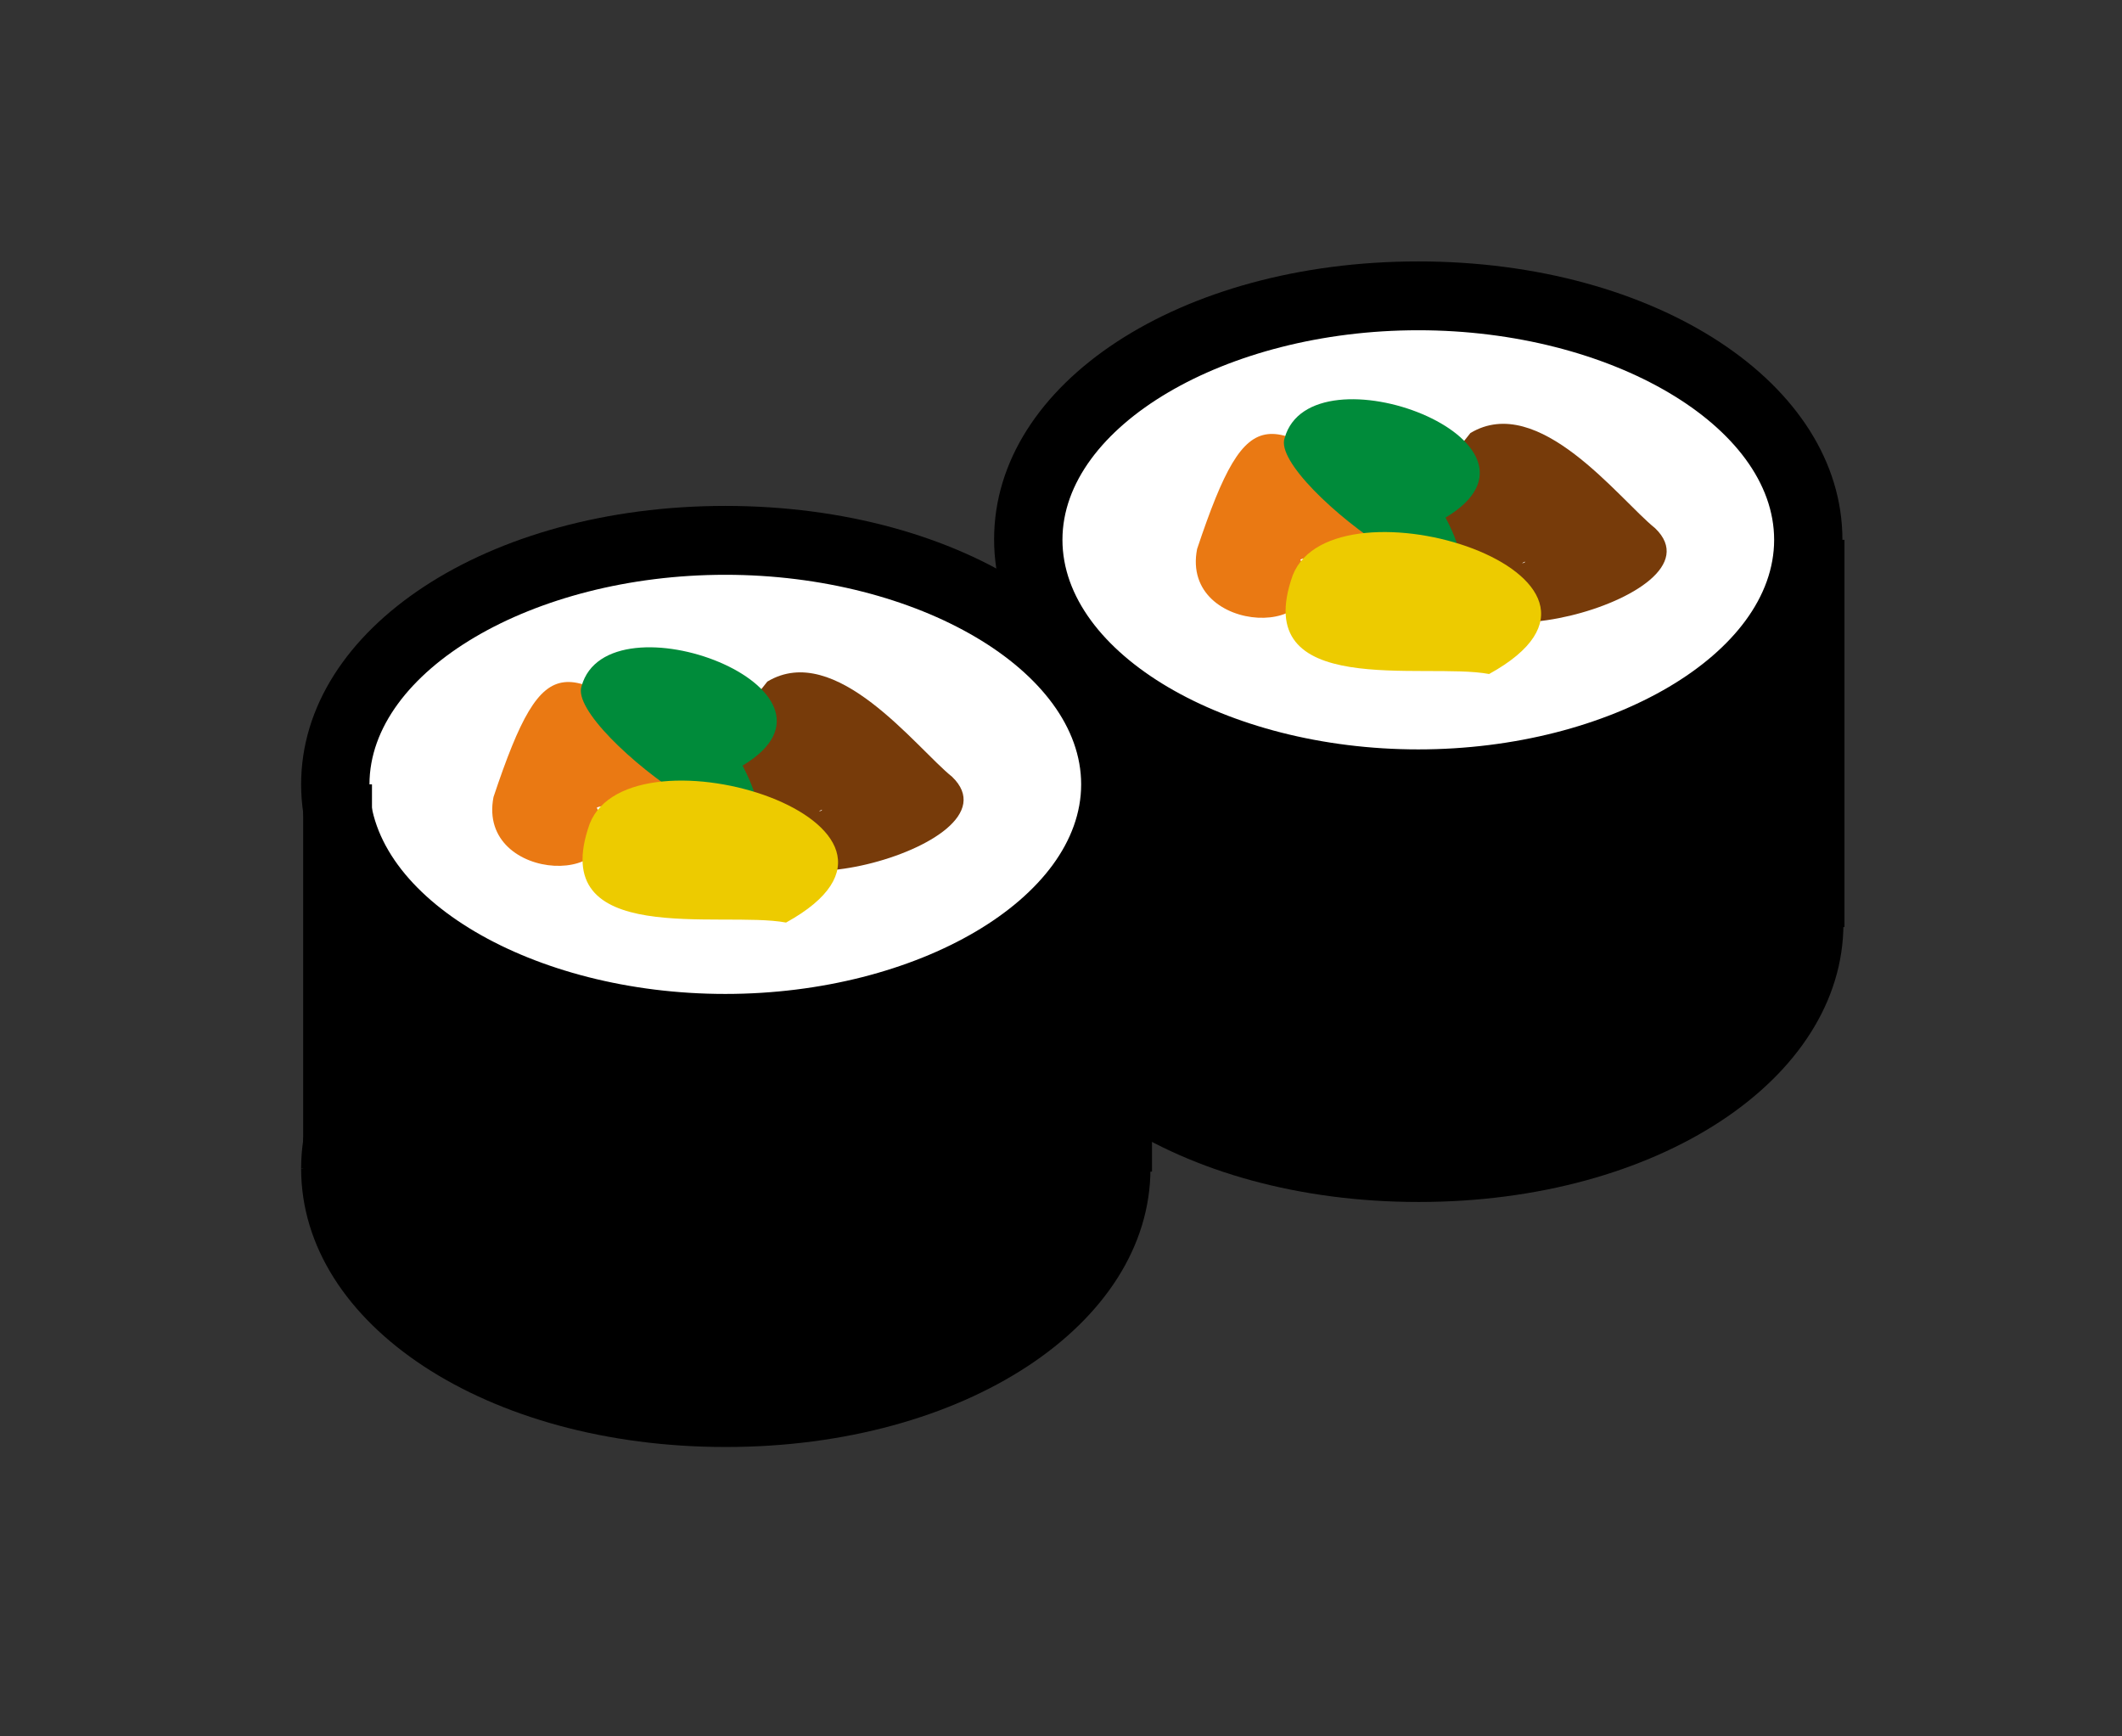 <svg width="44" height="36" viewBox="0 0 44 36" fill="none" xmlns="http://www.w3.org/2000/svg">
<rect x="0" y="0" width="44" height="36" fill="#333333" stroke="none"/>
<path d="M23.887 16.262H22.46V24.291H23.887V16.262Z" fill="black"/>
<path d="M38.203 19.158H36.776C36.776 16.808 33.396 14.813 29.397 14.813C25.399 14.813 22.019 16.808 22.019 19.158H20.592C20.592 15.926 24.454 13.386 29.387 13.386C34.32 13.386 38.182 15.915 38.182 19.158H38.203Z" fill="black"/>
<path d="M21.452 12.746H37.594V17.857C37.594 21.173 34.897 23.871 31.58 23.871H27.466C24.149 23.871 21.452 21.173 21.452 17.857V12.746Z" fill="black"/>
<path d="M29.408 16.251C33.877 16.251 37.5 13.986 37.5 11.192C37.5 8.398 33.877 6.134 29.408 6.134C24.939 6.134 21.316 8.398 21.316 11.192C21.316 13.986 24.939 16.251 29.408 16.251Z" fill="white"/>
<path d="M29.408 16.954C24.476 16.954 20.613 14.425 20.613 11.182C20.613 7.939 24.476 5.42 29.408 5.42C34.341 5.42 38.203 7.949 38.203 11.192C38.203 14.435 34.341 16.965 29.408 16.965V16.954ZM29.408 6.847C25.41 6.847 22.03 8.841 22.03 11.192C22.03 13.543 25.41 15.537 29.408 15.537C33.407 15.537 36.787 13.543 36.787 11.192C36.787 8.841 33.407 6.847 29.408 6.847Z" fill="black"/>
<path d="M38.245 11.192H36.817V19.221H38.245V11.192Z" fill="black"/>
<path d="M29.408 24.92C24.476 24.92 20.613 22.391 20.613 19.148H22.041C22.041 21.499 25.42 23.493 29.419 23.493C33.418 23.493 36.797 21.499 36.797 19.148H38.224C38.224 22.381 34.362 24.92 29.429 24.92H29.408Z" fill="black"/>
<path d="M23.845 24.227H22.418C22.418 21.877 19.038 19.882 15.039 19.882C11.04 19.882 7.661 21.877 7.661 24.227H6.244C6.244 20.995 10.106 18.455 15.039 18.455C19.972 18.455 23.834 20.985 23.834 24.227H23.845Z" fill="black"/>
<path d="M7.094 17.815H23.236V22.926C23.236 26.243 20.538 28.94 17.222 28.94H13.108C9.791 28.94 7.094 26.243 7.094 22.926V17.815Z" fill="black"/>
<path d="M15.039 21.32C19.508 21.32 23.131 19.055 23.131 16.262C23.131 13.468 19.508 11.203 15.039 11.203C10.57 11.203 6.947 13.468 6.947 16.262C6.947 19.055 10.57 21.32 15.039 21.32Z" fill="white"/>
<path d="M15.039 22.034C10.106 22.034 6.244 19.494 6.244 16.262C6.244 13.029 10.106 10.489 15.039 10.489C19.972 10.489 23.834 13.019 23.834 16.262C23.834 19.505 19.972 22.034 15.039 22.034ZM15.039 11.917C11.04 11.917 7.661 13.911 7.661 16.262C7.661 18.613 11.04 20.607 15.039 20.607C19.038 20.607 22.418 18.613 22.418 16.262C22.418 13.911 19.038 11.917 15.039 11.917Z" fill="black"/>
<path d="M7.713 16.262H6.286V24.291H7.713V16.262Z" fill="black"/>
<path d="M15.039 30C10.106 30 6.244 27.471 6.244 24.227H7.672C7.672 26.578 11.051 28.573 15.05 28.573C19.049 28.573 22.428 26.578 22.428 24.227H23.855C23.855 27.46 19.993 30 15.06 30H15.039Z" fill="black"/>
<path d="M14.242 15.496C11.713 13.785 11.324 13.26 10.233 16.524C9.876 18.351 13.234 18.424 12.374 16.745C12.668 16.566 15.564 17.122 14.232 15.485L14.242 15.496Z" fill="#EA7913"/>
<path d="M19.741 16.104C18.996 15.506 17.327 13.281 15.911 14.131C14.525 15.884 14.441 15.789 16.236 16.986C14.64 19.148 21.305 17.605 19.741 16.104ZM16.981 16.818L17.044 16.787C17.044 16.808 17.012 16.818 16.981 16.818Z" fill="#773B0A"/>
<path d="M15.397 15.873C18.01 14.31 12.605 12.263 12.059 14.226C11.724 15.16 16.982 18.907 15.397 15.873Z" fill="#008B3A"/>
<path d="M16.299 19.127C14.956 18.875 11.303 19.673 12.227 17.08C13.077 14.918 19.994 17.091 16.299 19.127Z" fill="#EDCB00"/>
<path d="M28.831 10.353C26.301 8.642 25.913 8.117 24.822 11.382C24.465 13.208 27.823 13.281 26.963 11.602C27.256 11.424 30.153 11.98 28.82 10.342L28.831 10.353Z" fill="#EA7913"/>
<path d="M34.319 10.951C33.574 10.353 31.905 8.128 30.489 8.978C29.103 10.731 29.019 10.636 30.814 11.833C29.219 13.995 35.883 12.452 34.319 10.951ZM31.559 11.675L31.622 11.644C31.622 11.665 31.591 11.675 31.559 11.675Z" fill="#773B0A"/>
<path d="M29.974 10.731C32.587 9.167 27.182 7.12 26.637 9.083C26.301 10.017 31.559 13.764 29.974 10.731Z" fill="#008B3A"/>
<path d="M30.877 13.974C29.534 13.722 25.881 14.519 26.805 11.927C27.655 9.765 34.572 11.938 30.877 13.974Z" fill="#EDCB00"/>
</svg>
